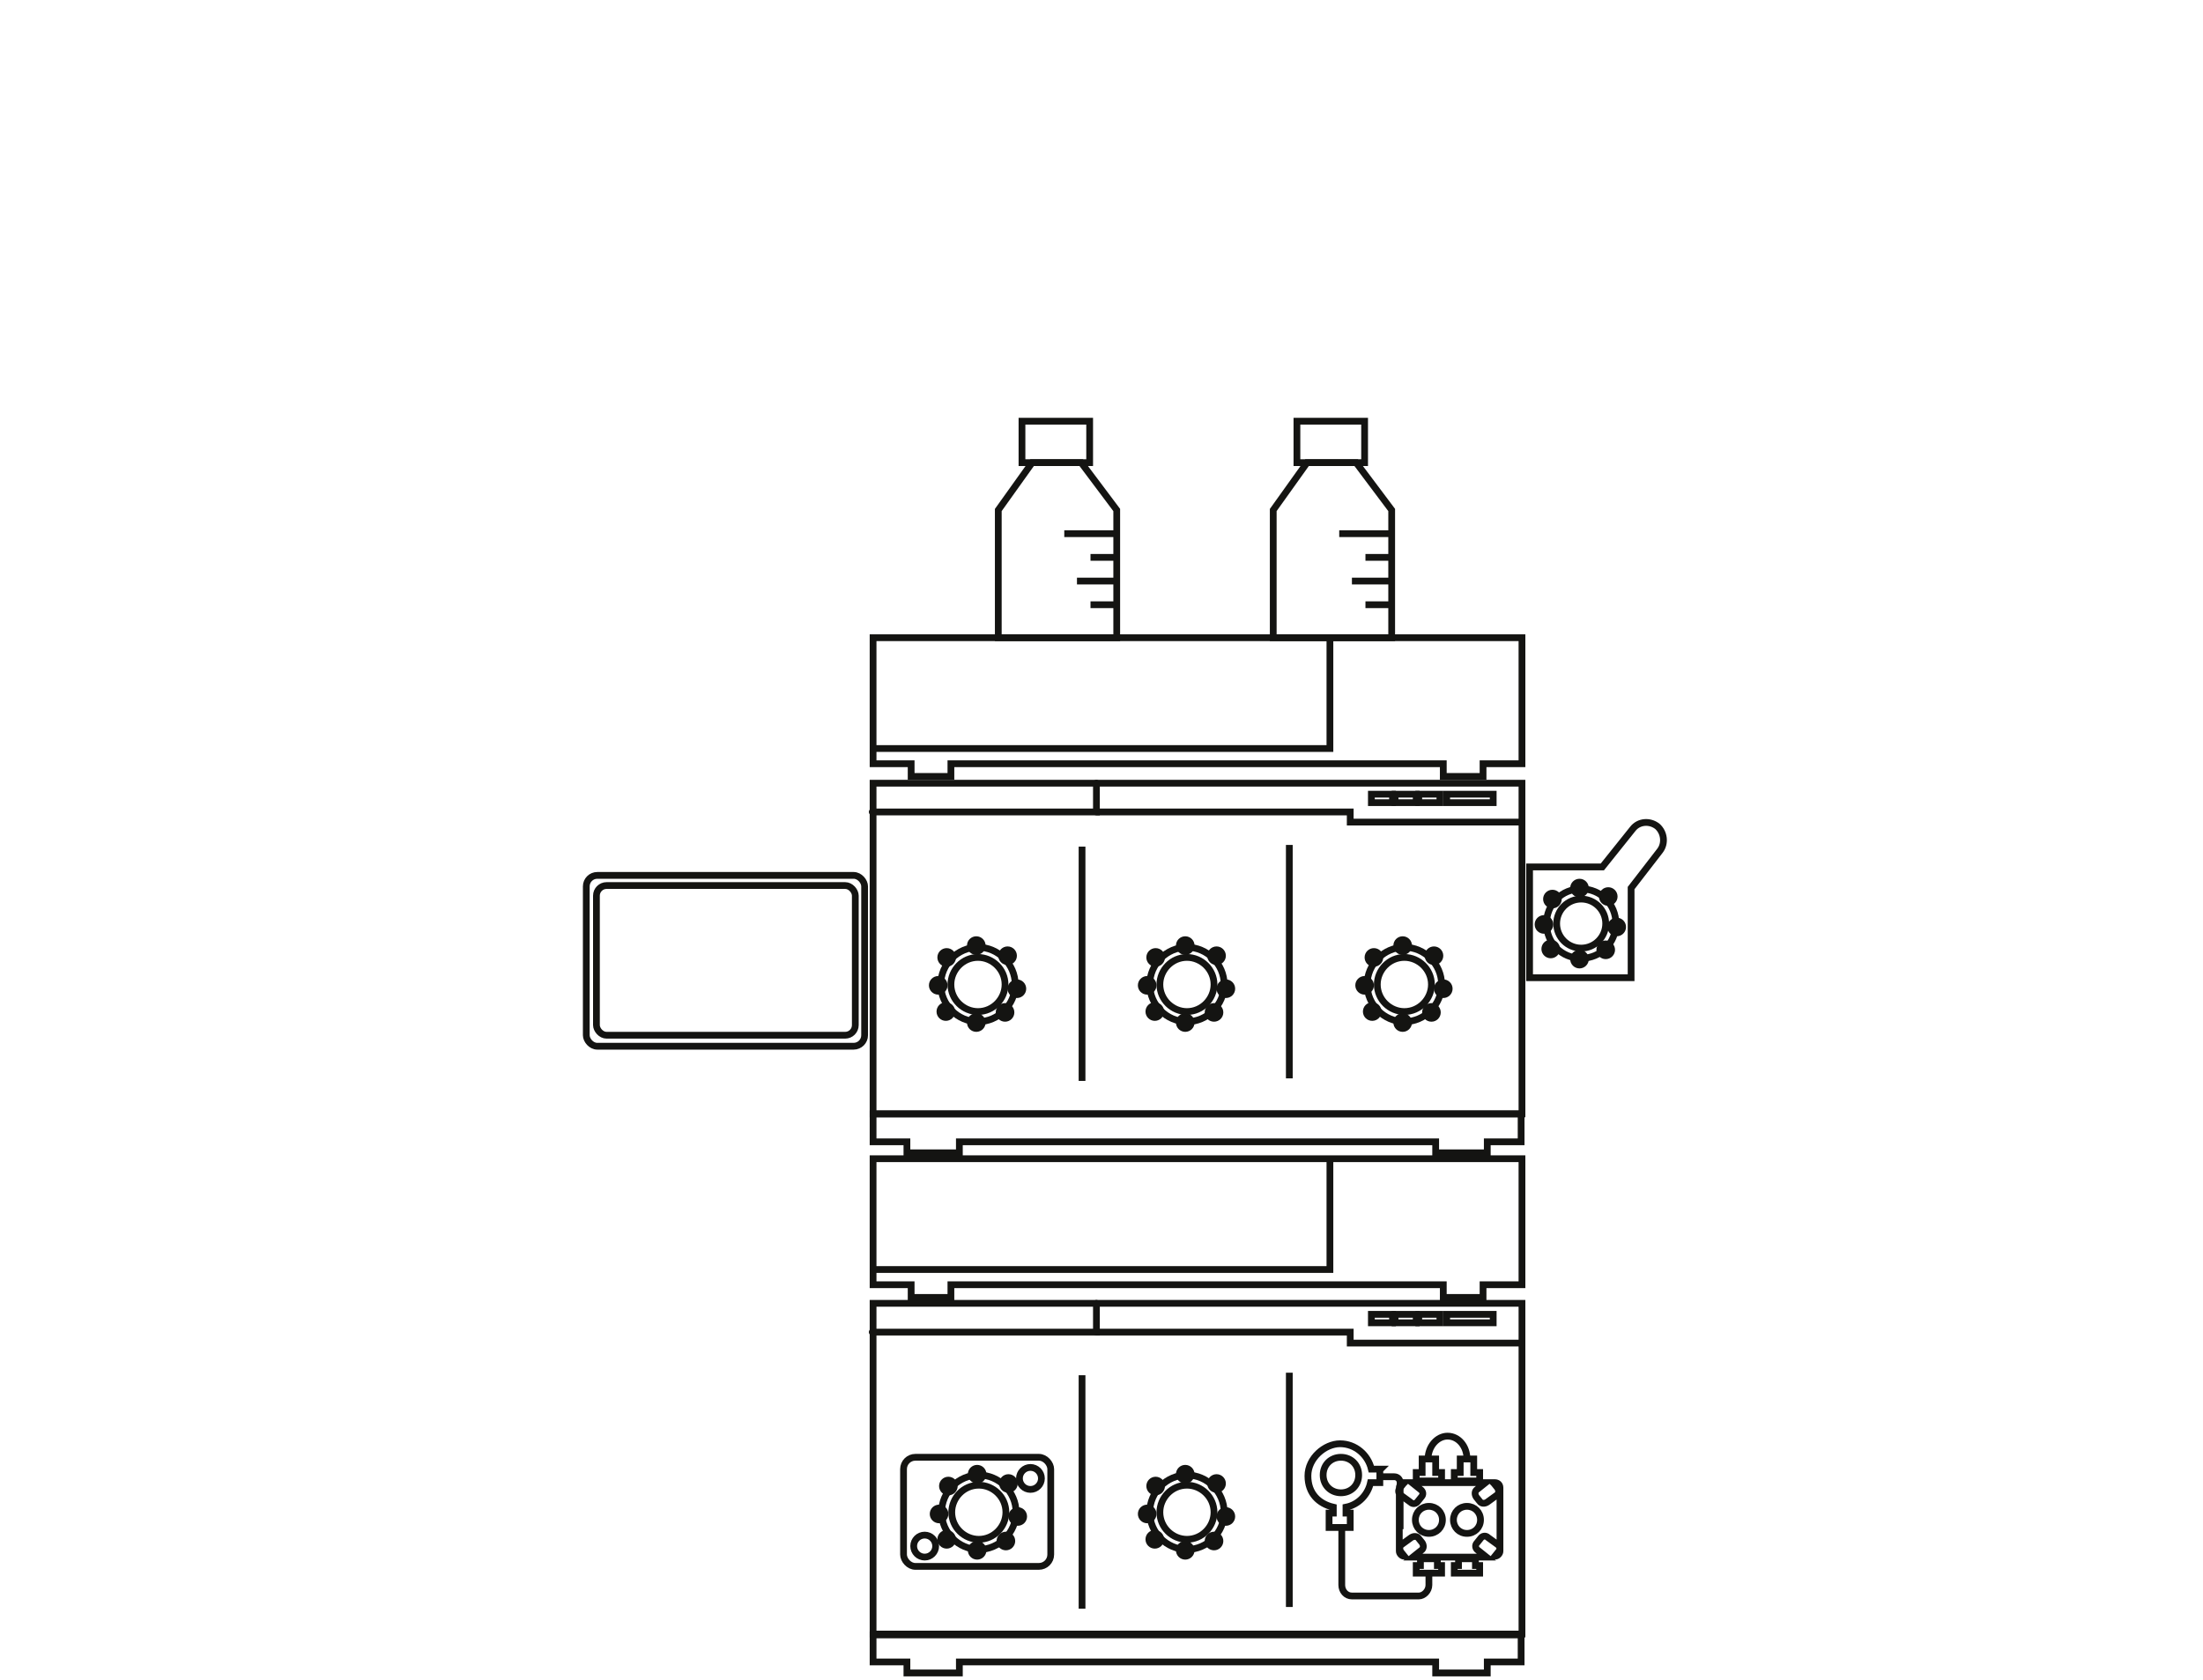 <?xml version="1.0" encoding="UTF-8"?>
<svg xmlns="http://www.w3.org/2000/svg" baseProfile="tiny" version="1.2" viewBox="0 0 260.4 198.6">
  <!-- Generator: Adobe Illustrator 29.3.1, SVG Export Plug-In . SVG Version: 2.1.0 Build 151)  -->
  <g id="AZURA_SEC_Compact" display="none">
    <g>
      <g>
        <g>
          <polygon points="86.4 154.6 86.4 158.4 90.1 158.4 90.1 160.5 96.9 160.5 96.9 158.4 160.9 158.4 160.9 160.5 167.6 160.5 167.6 158.4 171.3 158.4 171.3 154.6 86.4 154.6" fill="none" stroke="#141412" stroke-miterlimit="10" stroke-width=".8"/>
          <rect x="86.4" y="112.6" width="84.9" height="5.3" fill="none" stroke="#141412" stroke-miterlimit="10" stroke-width=".8"/>
          <rect x="87" y="118.5" width="83.6" height="35.5" fill="none" stroke="#141412" stroke-miterlimit="10" stroke-width=".8"/>
        </g>
        <rect x="86.4" y="161.2" width="84.9" height="5.3" fill="none" stroke="#141412" stroke-miterlimit="10" stroke-width=".8"/>
        <g>
          <polygon points="171.3 92.5 86.4 92.5 86.4 110.1 91.5 110.1 91.5 111.9 96.6 111.9 96.6 110.1 161.1 110.1 161.1 111.9 166.3 111.9 166.3 110.1 171.3 110.1 171.3 92.5" fill="none" stroke="#141412" stroke-miterlimit="10" stroke-width=".8"/>
          <polyline points="146.3 92.5 146.3 108 86.4 108" fill="none" stroke="#141412" stroke-miterlimit="10" stroke-width=".8"/>
        </g>
        <g>
          <g>
            <polygon points="113.1 68.4 106.4 68.4 101.9 74.8 101.9 92.1 117.8 92.1 117.8 74.8 113.1 68.4" fill="none" stroke="#141412" stroke-miterlimit="10" stroke-width=".8"/>
            <rect x="105.1" y="62.8" width="9.2" height="5.6" fill="none" stroke="#141412" stroke-miterlimit="10" stroke-width=".8"/>
          </g>
          <g>
            <line x1="110.8" y1="78" x2="117.8" y2="78" fill="none" stroke="#141412" stroke-miterlimit="10" stroke-width=".8"/>
            <line x1="114.3" y1="81.2" x2="117.8" y2="81.2" fill="none" stroke="#141412" stroke-miterlimit="10" stroke-width=".8"/>
            <line x1="112.5" y1="84.4" x2="117.8" y2="84.4" fill="none" stroke="#141412" stroke-miterlimit="10" stroke-width=".8"/>
            <line x1="114.3" y1="87.6" x2="117.8" y2="87.6" fill="none" stroke="#141412" stroke-miterlimit="10" stroke-width=".8"/>
          </g>
          <g>
            <polygon points="150.2 68.4 143.6 68.4 139 74.8 139 92.1 155 92.1 155 74.8 150.2 68.4" fill="none" stroke="#141412" stroke-miterlimit="10" stroke-width=".8"/>
            <rect x="142.3" y="62.8" width="9.2" height="5.6" fill="none" stroke="#141412" stroke-miterlimit="10" stroke-width=".8"/>
          </g>
          <g>
            <line x1="148" y1="78" x2="155" y2="78" fill="none" stroke="#141412" stroke-miterlimit="10" stroke-width=".8"/>
            <line x1="151.5" y1="81.2" x2="155" y2="81.2" fill="none" stroke="#141412" stroke-miterlimit="10" stroke-width=".8"/>
            <line x1="149.6" y1="84.4" x2="155" y2="84.4" fill="none" stroke="#141412" stroke-miterlimit="10" stroke-width=".8"/>
            <line x1="151.5" y1="87.6" x2="155" y2="87.6" fill="none" stroke="#141412" stroke-miterlimit="10" stroke-width=".8"/>
          </g>
        </g>
        <g>
          <polygon points="118.6 137.7 118.6 136.9 116.4 136.9 116.4 137.7 115.9 137.7 115.9 138.8 119.1 138.8 119.1 137.7 118.6 137.7" fill="none" stroke="#141412" stroke-miterlimit="10" stroke-width=".8"/>
          <polygon points="113.7 137.7 113.7 136.9 111.5 136.9 111.5 137.7 111 137.7 111 138.8 114.2 138.8 114.2 137.7 113.7 137.7" fill="none" stroke="#141412" stroke-miterlimit="10" stroke-width=".8"/>
          <polygon points="113.4 125.8 113.4 124.1 111.7 124.1 111.7 125.8 111 125.8 111 126.9 114.2 126.9 114.2 125.8 113.4 125.8" fill="none" stroke="#141412" stroke-miterlimit="10" stroke-width=".8"/>
          <polygon points="118.3 125.8 118.3 124.1 116.6 124.1 116.6 125.8 115.9 125.8 115.9 126.9 119.1 126.9 119.1 125.8 118.3 125.8" fill="none" stroke="#141412" stroke-miterlimit="10" stroke-width=".8"/>
          <path d="M120.9,127.1h0s0,0,.1.1l.4.5c.2.3.2.8-.1,1l-1.1.9c-.3.2-.8.2-1-.1l-.4-.5c-.2-.3-.2-.8.1-1l1.1-.8h-9.5l1.1.8c.3.2.4.7.1,1l-.4.5c-.2.3-.7.4-1,.1l-1.1-.9c-.3-.2-.4-.7-.1-1l.4-.5s0,0,.1-.1c-.4,0-.7.3-.7.7v8.1c0,.4.3.7.6.7,0,0,0,0,0,0l-.4-.5c-.2-.3-.2-.8.1-1l1.1-.9c.3-.2.8-.2,1,.1l.4.5c.2.3.2.8-.1,1l-1.1.8h9.4l-1.1-.8c-.3-.2-.4-.7-.1-1l.4-.5c.2-.3.7-.4,1-.1l1.1.9c.3.2.4.7.1,1l-.4.5s0,0,0,0c.4,0,.7-.3.7-.7v-8.1c0-.4-.3-.7-.7-.7ZM112.6,133.6c-1,0-1.8-.8-1.8-1.8s.8-1.8,1.8-1.8,1.8.8,1.8,1.8-.8,1.8-1.8,1.8ZM117.5,133.6c-1,0-1.8-.8-1.8-1.8s.8-1.8,1.8-1.8,1.8.8,1.8,1.8-.8,1.8-1.8,1.8Z" fill="none" stroke="#141412" stroke-miterlimit="10" stroke-width=".8"/>
          <path d="M117.5,124.1c0-1.6-1.1-2.9-2.4-2.9-1.4,0-2.4,1.3-2.4,2.9" fill="none" stroke="#141412" stroke-miterlimit="10" stroke-width=".8"/>
        </g>
        <g>
          <polygon points="140.1 137.7 140.1 136.9 137.9 136.9 137.9 137.7 137.4 137.7 137.4 138.8 140.6 138.8 140.6 137.7 140.1 137.7" fill="none" stroke="#141412" stroke-miterlimit="10" stroke-width=".8"/>
          <polygon points="135.2 137.7 135.2 136.9 133 136.9 133 137.7 132.5 137.7 132.5 138.8 135.7 138.8 135.7 137.7 135.2 137.7" fill="none" stroke="#141412" stroke-miterlimit="10" stroke-width=".8"/>
          <polygon points="135 125.8 135 124.1 133.3 124.1 133.3 125.8 132.5 125.8 132.5 126.9 135.7 126.9 135.7 125.8 135 125.8" fill="none" stroke="#141412" stroke-miterlimit="10" stroke-width=".8"/>
          <polygon points="139.9 125.8 139.9 124.1 138.2 124.1 138.2 125.8 137.4 125.8 137.4 126.9 140.6 126.9 140.6 125.8 139.9 125.8" fill="none" stroke="#141412" stroke-miterlimit="10" stroke-width=".8"/>
          <path d="M142.4,127.1h0s0,0,.1.1l.4.5c.2.3.2.8-.1,1l-1.1.9c-.3.2-.8.2-1-.1l-.4-.5c-.2-.3-.2-.8.1-1l1.1-.8h-9.5l1.1.8c.3.2.4.7.1,1l-.4.5c-.2.3-.7.4-1,.1l-1.1-.9c-.3-.2-.4-.7-.1-1l.4-.5s0,0,.1-.1c-.4,0-.7.3-.7.7v8.1c0,.4.3.7.6.7,0,0,0,0,0,0l-.4-.5c-.2-.3-.2-.8.1-1l1.1-.9c.3-.2.8-.2,1,.1l.4.5c.2.3.2.8-.1,1l-1.1.8h9.4l-1.1-.8c-.3-.2-.4-.7-.1-1l.4-.5c.2-.3.7-.4,1-.1l1.1.9c.3.2.4.7.1,1l-.4.5s0,0,0,0c.4,0,.7-.3.7-.7v-8.1c0-.4-.3-.7-.7-.7ZM134.1,133.6c-1,0-1.8-.8-1.8-1.8s.8-1.8,1.8-1.8,1.8.8,1.8,1.8-.8,1.8-1.8,1.8ZM139,133.6c-1,0-1.8-.8-1.8-1.8s.8-1.8,1.8-1.8,1.8.8,1.8,1.8-.8,1.8-1.8,1.8Z" fill="none" stroke="#141412" stroke-miterlimit="10" stroke-width=".8"/>
          <path d="M139,124.1c0-1.6-1.1-2.9-2.4-2.9-1.4,0-2.4,1.3-2.4,2.9" fill="none" stroke="#141412" stroke-miterlimit="10" stroke-width=".8"/>
        </g>
        <g>
          <g>
            <path d="M102.1,140.3v-6.1c0-1-.2-1.8-1.2-1.8" fill="none" stroke="#141412" stroke-miterlimit="10" stroke-width=".8"/>
            <rect x="100.9" y="140.4" width="6.9" height="7.9" fill="none" stroke="#141412" stroke-miterlimit="10" stroke-width=".8"/>
            <rect x="103.6" y="141.7" width="1.6" height="5.3" fill="none" stroke="#141412" stroke-miterlimit="10" stroke-width=".8"/>
            <path d="M102.1,140.3v-6.1c0-1-.2-1.6-1.2-1.6" fill="none" stroke="#141412" stroke-miterlimit="10" stroke-width=".8"/>
          </g>
          <path d="M101.5,131.9h-1.6c-.4-1.7-1.9-3-3.7-3s-3.8,1.7-3.8,3.8,1.3,3.3,3,3.7v.7h-.5v1.7h2.5v-1.7h-.5v-.7c1.5-.3,2.6-1.5,2.9-2.9h1.6v-1.5ZM96.2,134.7c-1.2,0-2.1-.9-2.1-2.1s.9-2.1,2.1-2.1,2.1.9,2.1,2.1-.9,2.1-2.1,2.1Z" fill="none" stroke="#141412" stroke-miterlimit="10" stroke-width=".8"/>
        </g>
        <path d="M152.3,119.8v7.9h13.5v-7.9h-13.5ZM155.5,126.4c-.5,0-.9-.4-.9-.9s.4-.9.9-.9.9.4.9.9-.4.9-.9.9ZM155.5,123.1c-.5,0-.9-.4-.9-.9s.4-.9.9-.9.9.4.9.9-.4.9-.9.9ZM159.1,126.4c-.5,0-.9-.4-.9-.9s.4-.9.9-.9.9.4.9.9-.4.9-.9.9ZM159.1,123.1c-.5,0-.9-.4-.9-.9s.4-.9.9-.9.9.4.9.9-.4.9-.9.9ZM162.6,126.4c-.5,0-.9-.4-.9-.9s.4-.9.9-.9.9.4.9.9-.4.9-.9.9ZM162.6,123.1c-.5,0-.9-.4-.9-.9s.4-.9.9-.9.9.4.9.9-.4.9-.9.9Z" fill="none" stroke="#141412" stroke-miterlimit="10" stroke-width=".8"/>
        <polygon points="171.3 195.4 171.3 167.2 86.4 167.2 86.4 195.4 89.5 195.4 89.5 197.5 96.4 197.5 96.4 195.4 161.4 195.4 161.4 197.5 168.3 197.5 168.3 195.4 171.3 195.4" fill="none" stroke="#141412" stroke-miterlimit="10" stroke-width=".8"/>
        <polygon points="138.3 180.3 138.3 177.1 119.1 177.1 119.1 180.3 116.9 180.3 116.9 181.8 119.1 181.8 119.1 185.7 138.3 185.7 138.3 181.8 140.7 181.8 140.7 180.3 138.3 180.3" fill="none" stroke="#141412" stroke-miterlimit="10" stroke-width=".8"/>
        <rect x="119.3" y="171.1" width="19.1" height="4.1" fill="none" stroke="#141412" stroke-miterlimit="10" stroke-width=".8"/>
        <rect x="126.1" y="180.3" width="5.4" height="1.9" rx=".9" ry=".9" fill="none" stroke="#141412" stroke-miterlimit="10" stroke-width=".8"/>
        <polygon points="117.5 175.8 109.6 187.7 93.4 187.7 93.4 167.2 117.5 167.2 117.5 175.8" fill="none" stroke="#141412" stroke-miterlimit="10" stroke-width=".8"/>
      </g>
      <g>
        <path d="M80.9,98.7v98.4h-27.5v-98.4h27.5M81.7,97.9h-29v99.9h29v-99.9h0Z" fill="#141412"/>
        <rect x="56.1" y="100.8" width="22" height="94.3" fill="none" stroke="#141412" stroke-miterlimit="10" stroke-width=".8"/>
        <path d="M70.8,146.2c0-1.6-1.1-3-2.6-3.5v-17.9h-2.3v17.9c-1.5.5-2.6,1.9-2.6,3.5s1.1,3,2.6,3.5v21.3h2.3v-21.3c1.5-.5,2.6-1.9,2.6-3.5Z" fill="none" stroke="#141412" stroke-miterlimit="10" stroke-width=".8"/>
      </g>
      <g>
        <rect x="171.9" y="119.6" width="35.8" height="22" rx="1.3" ry="1.3" fill="none" stroke="#141412" stroke-miterlimit="10" stroke-width=".8"/>
        <rect x="173.2" y="120.9" width="33.3" height="19.2" rx="1.2" ry="1.2" fill="none" stroke="#141412" stroke-miterlimit="10" stroke-width=".8"/>
      </g>
    </g>
  </g>
  <g id="AZURA_SEC_Lab" display="none">
    <g>
      <g>
        <g>
          <polygon points="77.8 82.6 77.8 86.1 81.1 86.1 81.1 87.9 87.1 87.9 87.1 86.1 144.2 86.1 144.2 87.9 150.2 87.9 150.2 86.1 153.5 86.1 153.5 82.6 77.8 82.6" fill="none" stroke="#141412" stroke-miterlimit="10" stroke-width=".8"/>
          <rect x="77.8" y="45.2" width="75.7" height="4.7" fill="none" stroke="#141412" stroke-miterlimit="10" stroke-width=".8"/>
          <rect x="78.4" y="50.5" width="74.5" height="31.6" fill="none" stroke="#141412" stroke-miterlimit="10" stroke-width=".8"/>
        </g>
        <rect x="77.8" y="128" width="75.7" height="54.1" fill="none" stroke="#141412" stroke-miterlimit="10" stroke-width=".8"/>
        <rect x="77.8" y="88.5" width="75.7" height="4.7" fill="none" stroke="#141412" stroke-miterlimit="10" stroke-width=".8"/>
        <rect x="77.8" y="121.5" width="75.7" height="5.9" fill="none" stroke="#141412" stroke-miterlimit="10" stroke-width=".8"/>
        <g>
          <polygon points="153.5 27.3 77.8 27.3 77.8 43 82.3 43 82.3 44.6 86.9 44.6 86.9 43 144.4 43 144.4 44.6 149 44.6 149 43 153.5 43 153.5 27.3" fill="none" stroke="#141412" stroke-miterlimit="10" stroke-width=".8"/>
          <polyline points="131.1 27.3 131.1 41.1 77.8 41.1" fill="none" stroke="#141412" stroke-miterlimit="10" stroke-width=".8"/>
        </g>
        <g>
          <g>
            <polygon points="101.6 5.8 95.6 5.8 91.6 11.5 91.6 26.9 105.8 26.9 105.8 11.5 101.6 5.8" fill="none" stroke="#141412" stroke-miterlimit="10" stroke-width=".8"/>
            <rect x="94.4" y=".8" width="8.2" height="5" fill="none" stroke="#141412" stroke-miterlimit="10" stroke-width=".8"/>
          </g>
          <g>
            <line x1="99.5" y1="14.4" x2="105.8" y2="14.4" fill="none" stroke="#141412" stroke-miterlimit="10" stroke-width=".8"/>
            <line x1="102.6" y1="17.2" x2="105.8" y2="17.2" fill="none" stroke="#141412" stroke-miterlimit="10" stroke-width=".8"/>
            <line x1="101" y1="20" x2="105.8" y2="20" fill="none" stroke="#141412" stroke-miterlimit="10" stroke-width=".8"/>
            <line x1="102.6" y1="22.9" x2="105.8" y2="22.9" fill="none" stroke="#141412" stroke-miterlimit="10" stroke-width=".8"/>
          </g>
          <g>
            <polygon points="134.7 5.8 128.8 5.8 124.7 11.5 124.7 26.9 138.9 26.9 138.9 11.5 134.7 5.8" fill="none" stroke="#141412" stroke-miterlimit="10" stroke-width=".8"/>
            <rect x="127.6" y=".8" width="8.2" height="5" fill="none" stroke="#141412" stroke-miterlimit="10" stroke-width=".8"/>
          </g>
          <g>
            <line x1="132.7" y1="14.4" x2="138.9" y2="14.4" fill="none" stroke="#141412" stroke-miterlimit="10" stroke-width=".8"/>
            <line x1="135.8" y1="17.2" x2="138.9" y2="17.2" fill="none" stroke="#141412" stroke-miterlimit="10" stroke-width=".8"/>
            <line x1="134.1" y1="20" x2="138.9" y2="20" fill="none" stroke="#141412" stroke-miterlimit="10" stroke-width=".8"/>
            <line x1="135.8" y1="22.9" x2="138.9" y2="22.9" fill="none" stroke="#141412" stroke-miterlimit="10" stroke-width=".8"/>
          </g>
        </g>
        <g>
          <polygon points="106.4 67.6 106.4 66.8 104.5 66.8 104.5 67.6 104 67.6 104 68.5 106.9 68.5 106.9 67.6 106.4 67.6" fill="none" stroke="#141412" stroke-miterlimit="10" stroke-width=".8"/>
          <polygon points="102.1 67.6 102.1 66.8 100.1 66.8 100.1 67.6 99.7 67.6 99.7 68.5 102.5 68.5 102.5 67.6 102.1 67.6" fill="none" stroke="#141412" stroke-miterlimit="10" stroke-width=".8"/>
          <polygon points="101.9 57 101.9 55.5 100.3 55.5 100.3 57 99.7 57 99.7 57.9 102.5 57.9 102.5 57 101.9 57" fill="none" stroke="#141412" stroke-miterlimit="10" stroke-width=".8"/>
          <polygon points="106.2 57 106.2 55.5 104.7 55.5 104.7 57 104 57 104 57.9 106.9 57.9 106.9 57 106.2 57" fill="none" stroke="#141412" stroke-miterlimit="10" stroke-width=".8"/>
          <path d="M108.5,58.1h0s0,0,.1.1l.4.5c.2.3.2.7-.1.9l-1,.8c-.3.2-.7.2-.9-.1l-.4-.5c-.2-.3-.2-.7.1-.9l1-.8h-8.5l1,.8c.3.2.3.6.1.9l-.4.5c-.2.3-.6.3-.9.1l-1-.8c-.3-.2-.3-.6-.1-.9l.4-.5s0,0,.1-.1c-.3,0-.6.3-.6.6v7.3c0,.3.2.6.6.6,0,0,0,0,0,0l-.4-.5c-.2-.3-.2-.7.1-.9l1-.8c.3-.2.7-.2.9.1l.4.5c.2.3.2.7-.1.9l-1,.7h8.4l-1-.7c-.3-.2-.3-.6-.1-.9l.4-.5c.2-.3.6-.3.9-.1l1,.8c.3.2.3.6.1.9l-.4.5s0,0,0,0c.3,0,.6-.3.6-.6v-7.3c0-.3-.3-.6-.6-.6ZM101.1,64c-.9,0-1.6-.7-1.6-1.6s.7-1.6,1.6-1.6,1.6.7,1.6,1.6-.7,1.6-1.6,1.6ZM105.5,64c-.9,0-1.6-.7-1.6-1.6s.7-1.6,1.6-1.6,1.6.7,1.6,1.6-.7,1.6-1.6,1.6Z" fill="none" stroke="#141412" stroke-miterlimit="10" stroke-width=".8"/>
          <path d="M105.5,55.5c0-1.4-1-2.6-2.2-2.6-1.2,0-2.2,1.2-2.2,2.6" fill="none" stroke="#141412" stroke-miterlimit="10" stroke-width=".8"/>
        </g>
        <g>
          <polygon points="125.7 67.6 125.7 66.8 123.7 66.8 123.7 67.6 123.3 67.6 123.3 68.5 126.1 68.5 126.1 67.6 125.7 67.6" fill="none" stroke="#141412" stroke-miterlimit="10" stroke-width=".8"/>
          <polygon points="121.3 67.6 121.3 66.8 119.4 66.8 119.4 67.6 118.9 67.6 118.9 68.5 121.8 68.5 121.8 67.6 121.3 67.6" fill="none" stroke="#141412" stroke-miterlimit="10" stroke-width=".8"/>
          <polygon points="121.1 57 121.1 55.5 119.6 55.5 119.6 57 118.9 57 118.9 57.9 121.8 57.9 121.8 57 121.1 57" fill="none" stroke="#141412" stroke-miterlimit="10" stroke-width=".8"/>
          <polygon points="125.5 57 125.5 55.5 123.9 55.5 123.9 57 123.3 57 123.3 57.9 126.1 57.9 126.1 57 125.5 57" fill="none" stroke="#141412" stroke-miterlimit="10" stroke-width=".8"/>
          <path d="M127.7,58.1h0s0,0,.1.1l.4.5c.2.3.2.7-.1.9l-1,.8c-.3.2-.7.2-.9-.1l-.4-.5c-.2-.3-.2-.7.1-.9l1-.8h-8.5l1,.8c.3.2.3.6.1.9l-.4.5c-.2.3-.6.3-.9.1l-1-.8c-.3-.2-.3-.6-.1-.9l.4-.5s0,0,.1-.1c-.3,0-.6.3-.6.6v7.3c0,.3.2.6.6.6,0,0,0,0,0,0l-.4-.5c-.2-.3-.2-.7.1-.9l1-.8c.3-.2.7-.2.9.1l.4.5c.2.3.2.7-.1.9l-1,.7h8.4l-1-.7c-.3-.2-.3-.6-.1-.9l.4-.5c.2-.3.6-.3.9-.1l1,.8c.3.2.3.6.1.9l-.4.5s0,0,0,0c.3,0,.6-.3.6-.6v-7.3c0-.3-.3-.6-.6-.6ZM120.3,64c-.9,0-1.6-.7-1.6-1.6s.7-1.6,1.6-1.6,1.6.7,1.6,1.6-.7,1.6-1.6,1.6ZM124.7,64c-.9,0-1.6-.7-1.6-1.6s.7-1.6,1.6-1.6,1.6.7,1.6,1.6-.7,1.6-1.6,1.6Z" fill="none" stroke="#141412" stroke-miterlimit="10" stroke-width=".8"/>
          <path d="M124.7,55.5c0-1.4-1-2.6-2.2-2.6-1.2,0-2.2,1.2-2.2,2.6" fill="none" stroke="#141412" stroke-miterlimit="10" stroke-width=".8"/>
        </g>
        <g>
          <g>
            <path d="M91.8,69.9v-5.5c0-.9-.2-1.6-1.1-1.6" fill="none" stroke="#141412" stroke-miterlimit="10" stroke-width=".8"/>
            <rect x="90.7" y="70" width="6.2" height="7" fill="none" stroke="#141412" stroke-miterlimit="10" stroke-width=".8"/>
            <rect x="93.1" y="71.1" width="1.4" height="4.8" fill="none" stroke="#141412" stroke-miterlimit="10" stroke-width=".8"/>
            <path d="M91.8,69.9v-5.5c0-.9-.2-1.4-1.1-1.4" fill="none" stroke="#141412" stroke-miterlimit="10" stroke-width=".8"/>
          </g>
          <path d="M91.3,62.4h-1.4c-.3-1.5-1.7-2.7-3.3-2.7s-3.4,1.5-3.4,3.4,1.1,3,2.7,3.3v.7h-.5v1.6h2.3v-1.6h-.5v-.7c1.3-.3,2.3-1.3,2.6-2.6h1.4v-1.4ZM86.5,64.9c-1,0-1.9-.8-1.9-1.9s.8-1.9,1.9-1.9,1.9.8,1.9,1.9-.8,1.9-1.9,1.9Z" fill="none" stroke="#141412" stroke-miterlimit="10" stroke-width=".8"/>
        </g>
        <path d="M136.5,51.6v7h12v-7h-12ZM139.4,57.5c-.5,0-.8-.4-.8-.8s.4-.8.8-.8.8.4.8.8-.4.8-.8.8ZM139.4,54.5c-.5,0-.8-.4-.8-.8s.4-.8.8-.8.8.4.8.8-.4.8-.8.8ZM142.5,57.5c-.5,0-.8-.4-.8-.8s.4-.8.8-.8.8.4.8.8-.4.8-.8.8ZM142.5,54.5c-.5,0-.8-.4-.8-.8s.4-.8.8-.8.8.4.8.8-.4.8-.8.8ZM145.7,57.5c-.5,0-.8-.4-.8-.8s.4-.8.8-.8.8.4.8.8-.4.8-.8.8ZM145.7,54.5c-.5,0-.8-.4-.8-.8s.4-.8.8-.8.8.4.8.8-.4.8-.8.8Z" fill="none" stroke="#141412" stroke-miterlimit="10" stroke-width=".8"/>
        <polygon points="153.5 119 153.5 93.8 77.8 93.8 77.8 119 80.6 119 80.6 120.9 86.7 120.9 86.7 119 144.6 119 144.6 120.9 150.8 120.9 150.8 119 153.5 119" fill="none" stroke="#141412" stroke-miterlimit="10" stroke-width=".8"/>
        <polygon points="153.5 195.7 153.5 182.7 77.8 182.7 77.8 195.7 80.6 195.7 80.6 197.5 86.7 197.5 86.7 195.7 144.6 195.7 144.6 197.5 150.8 197.5 150.8 195.7 153.5 195.7" fill="none" stroke="#141412" stroke-miterlimit="10" stroke-width=".8"/>
        <polygon points="124.1 105.6 124.1 102.7 106.9 102.7 106.9 105.6 104.9 105.6 104.9 106.9 106.9 106.9 106.9 110.4 124.1 110.4 124.1 106.9 126.2 106.9 126.2 105.6 124.1 105.6" fill="none" stroke="#141412" stroke-miterlimit="10" stroke-width=".8"/>
        <rect x="107.1" y="97.4" width="17" height="3.7" fill="none" stroke="#141412" stroke-miterlimit="10" stroke-width=".8"/>
        <rect x="113.1" y="105.6" width="4.8" height="1.7" rx=".8" ry=".8" fill="none" stroke="#141412" stroke-miterlimit="10" stroke-width=".8"/>
        <polygon points="105.5 101.5 98.4 112.2 84 112.2 84 93.8 105.5 93.8 105.5 101.5" fill="none" stroke="#141412" stroke-miterlimit="10" stroke-width=".8"/>
        <rect x="101.1" y="159.8" width="43.8" height="13.7" fill="none" stroke="#141412" stroke-miterlimit="10" stroke-width=".8"/>
        <rect x="82.3" y="173.8" width="67.5" height="8" fill="none" stroke="#141412" stroke-miterlimit="10" stroke-width=".8"/>
        <rect x="102.2" y="146.3" width="2.9" height="8.7" fill="none" stroke="#141412" stroke-miterlimit="10" stroke-width=".8"/>
        <path d="M102.2,156.6v2.9h41.5v-2.9h-41.5ZM133.1,159.2s-.8,0-1.7,0h-12.5c-.9,0-1.6,0-1.6,0h0c0-.9.7-1.6,1.6-1.6h12.5c.9,0,1.6.7,1.6,1.6h0Z" fill="none" stroke="#141412" stroke-miterlimit="10" stroke-width=".8"/>
        <g>
          <path d="M126,127.9c.4.6.6,1.3.6,2,0,1.9-1.6,3.5-3.5,3.5s-3.5-1.6-3.5-3.5.2-1.4.6-2h-4.8v8.6h15.1v-8.6h-4.6Z" fill="none" stroke="#141412" stroke-miterlimit="10" stroke-width=".8"/>
          <circle cx="123.2" cy="129.9" r="2.2" fill="none" stroke="#141412" stroke-miterlimit="10" stroke-width=".8"/>
        </g>
        <g>
          <rect x="87" y="167.9" width="12.1" height="5.9" fill="none" stroke="#141412" stroke-miterlimit="10" stroke-width=".8"/>
          <rect x="87" y="128" width="12.6" height="6" fill="none" stroke="#141412" stroke-miterlimit="10" stroke-width=".8"/>
          <polyline points="95.9 134.1 95.9 144.5 95.5 144.5 95.5 167.9" fill="none" stroke="#141412" stroke-miterlimit="10" stroke-width=".8"/>
          <polyline points="90.9 134.1 90.9 144.5 91.3 144.5 91.3 167.9" fill="none" stroke="#141412" stroke-miterlimit="10" stroke-width=".8"/>
        </g>
        <g>
          <path d="M181.8,109.5v87.6h-24.4v-87.6h24.4M182.6,108.8h-25.9v89.1h25.9v-89.1h0Z" fill="#141412"/>
          <rect x="159.9" y="111.3" width="19.6" height="84" fill="none" stroke="#141412" stroke-miterlimit="10" stroke-width=".8"/>
          <path d="M172.9,151.8c0-1.5-1-2.7-2.3-3.1v-15.9h-2v15.9c-1.3.4-2.3,1.7-2.3,3.1s1,2.7,2.3,3.1v19h2v-19c1.3-.4,2.3-1.7,2.3-3.1Z" fill="none" stroke="#141412" stroke-miterlimit="10" stroke-width=".8"/>
        </g>
      </g>
      <g>
        <rect x="161.9" y="83.6" width="16" height="24.8" fill="none" stroke="#141412" stroke-miterlimit="10" stroke-width=".8"/>
        <rect x="166.3" y="91.8" width="7.2" height="14.4" fill="none" stroke="#141412" stroke-miterlimit="10" stroke-width=".8"/>
        <circle cx="165.1" cy="88.2" r="1.4" fill="none" stroke="#141412" stroke-miterlimit="10" stroke-width=".8"/>
        <circle cx="170" cy="88.2" r="1.4" fill="none" stroke="#141412" stroke-miterlimit="10" stroke-width=".8"/>
        <circle cx="174.8" cy="88.2" r="1.4" fill="none" stroke="#141412" stroke-miterlimit="10" stroke-width=".8"/>
      </g>
    </g>
  </g>
  <g id="AZURA_SEC_Semi-Prep" display="none">
    <g>
      <g>
        <g>
          <polygon points="112.6 82.6 112.6 86.1 115.9 86.1 115.9 87.9 122 87.9 122 86.1 179 86.1 179 87.9 185 87.9 185 86.1 188.4 86.1 188.4 82.6 112.6 82.6" fill="none" stroke="#141412" stroke-miterlimit="10" stroke-width=".8"/>
          <rect x="112.6" y="45.2" width="75.7" height="4.7" fill="none" stroke="#141412" stroke-miterlimit="10" stroke-width=".8"/>
          <rect x="113.2" y="50.5" width="74.5" height="31.6" fill="none" stroke="#141412" stroke-miterlimit="10" stroke-width=".8"/>
        </g>
        <rect x="112.6" y="128" width="75.7" height="54.1" fill="none" stroke="#141412" stroke-miterlimit="10" stroke-width=".8"/>
        <rect x="112.6" y="88.5" width="75.7" height="4.7" fill="none" stroke="#141412" stroke-miterlimit="10" stroke-width=".8"/>
        <rect x="112.6" y="121.5" width="75.7" height="5.9" fill="none" stroke="#141412" stroke-miterlimit="10" stroke-width=".8"/>
        <g>
          <polygon points="188.4 27.3 112.6 27.3 112.6 43 117.1 43 117.1 44.6 121.7 44.6 121.7 43 179.2 43 179.2 44.6 183.8 44.6 183.8 43 188.4 43 188.4 27.3" fill="none" stroke="#141412" stroke-miterlimit="10" stroke-width=".8"/>
          <polyline points="166 27.3 166 41.1 112.6 41.1" fill="none" stroke="#141412" stroke-miterlimit="10" stroke-width=".8"/>
        </g>
        <g>
          <g>
            <polygon points="136.4 5.8 130.5 5.8 126.4 11.5 126.4 26.9 140.6 26.9 140.6 11.5 136.4 5.8" fill="none" stroke="#141412" stroke-miterlimit="10" stroke-width=".8"/>
            <rect x="129.3" y=".8" width="8.2" height="5" fill="none" stroke="#141412" stroke-miterlimit="10" stroke-width=".8"/>
          </g>
          <g>
            <line x1="134.4" y1="14.4" x2="140.6" y2="14.4" fill="none" stroke="#141412" stroke-miterlimit="10" stroke-width=".8"/>
            <line x1="137.5" y1="17.2" x2="140.6" y2="17.2" fill="none" stroke="#141412" stroke-miterlimit="10" stroke-width=".8"/>
            <line x1="135.9" y1="20" x2="140.6" y2="20" fill="none" stroke="#141412" stroke-miterlimit="10" stroke-width=".8"/>
            <line x1="137.5" y1="22.9" x2="140.6" y2="22.9" fill="none" stroke="#141412" stroke-miterlimit="10" stroke-width=".8"/>
          </g>
          <g>
            <polygon points="169.5 5.8 163.6 5.8 159.6 11.5 159.6 26.9 173.7 26.9 173.7 11.5 169.5 5.8" fill="none" stroke="#141412" stroke-miterlimit="10" stroke-width=".8"/>
            <rect x="162.4" y=".8" width="8.2" height="5" fill="none" stroke="#141412" stroke-miterlimit="10" stroke-width=".8"/>
          </g>
          <g>
            <line x1="167.5" y1="14.4" x2="173.7" y2="14.4" fill="none" stroke="#141412" stroke-miterlimit="10" stroke-width=".8"/>
            <line x1="170.6" y1="17.2" x2="173.7" y2="17.2" fill="none" stroke="#141412" stroke-miterlimit="10" stroke-width=".8"/>
            <line x1="169" y1="20" x2="173.7" y2="20" fill="none" stroke="#141412" stroke-miterlimit="10" stroke-width=".8"/>
            <line x1="170.6" y1="22.9" x2="173.7" y2="22.9" fill="none" stroke="#141412" stroke-miterlimit="10" stroke-width=".8"/>
          </g>
        </g>
        <g>
          <polygon points="141.3 67.6 141.3 66.8 139.3 66.8 139.3 67.6 138.9 67.6 138.9 68.5 141.8 68.5 141.8 67.6 141.3 67.6" fill="none" stroke="#141412" stroke-miterlimit="10" stroke-width=".8"/>
          <polygon points="136.9 67.6 136.9 66.8 135 66.8 135 67.6 134.5 67.6 134.5 68.5 137.4 68.5 137.4 67.6 136.9 67.6" fill="none" stroke="#141412" stroke-miterlimit="10" stroke-width=".8"/>
          <polygon points="136.7 57 136.7 55.5 135.2 55.5 135.2 57 134.5 57 134.5 57.9 137.4 57.9 137.4 57 136.7 57" fill="none" stroke="#141412" stroke-miterlimit="10" stroke-width=".8"/>
          <polygon points="141.1 57 141.1 55.5 139.6 55.5 139.6 57 138.9 57 138.9 57.9 141.8 57.9 141.8 57 141.1 57" fill="none" stroke="#141412" stroke-miterlimit="10" stroke-width=".8"/>
          <path d="M143.3,58.1h0s0,0,.1.1l.4.5c.2.3.2.7-.1.9l-1,.8c-.3.2-.7.2-.9-.1l-.4-.5c-.2-.3-.2-.7.1-.9l1-.8h-8.5l1,.8c.3.2.3.6.1.9l-.4.5c-.2.3-.6.3-.9.1l-1-.8c-.3-.2-.3-.6-.1-.9l.4-.5s0,0,.1-.1c-.3,0-.6.3-.6.6v7.3c0,.3.2.6.6.6,0,0,0,0,0,0l-.4-.5c-.2-.3-.2-.7.1-.9l1-.8c.3-.2.7-.2.9.1l.4.5c.2.3.2.7-.1.9l-1,.7h8.4l-1-.7c-.3-.2-.3-.6-.1-.9l.4-.5c.2-.3.6-.3.9-.1l1,.8c.3.2.3.6.1.9l-.4.5s0,0,0,0c.3,0,.6-.3.6-.6v-7.3c0-.3-.3-.6-.6-.6ZM136,64c-.9,0-1.6-.7-1.6-1.6s.7-1.6,1.6-1.6,1.6.7,1.6,1.6-.7,1.6-1.6,1.6ZM140.3,64c-.9,0-1.6-.7-1.6-1.6s.7-1.6,1.6-1.6,1.6.7,1.6,1.6-.7,1.6-1.6,1.6Z" fill="none" stroke="#141412" stroke-miterlimit="10" stroke-width=".8"/>
          <path d="M140.3,55.5c0-1.4-1-2.6-2.2-2.6s-2.2,1.2-2.2,2.6" fill="none" stroke="#141412" stroke-miterlimit="10" stroke-width=".8"/>
        </g>
        <g>
          <polygon points="160.5 67.6 160.5 66.8 158.6 66.8 158.6 67.6 158.1 67.6 158.1 68.5 161 68.5 161 67.6 160.5 67.6" fill="none" stroke="#141412" stroke-miterlimit="10" stroke-width=".8"/>
          <polygon points="156.2 67.6 156.2 66.8 154.2 66.8 154.2 67.6 153.7 67.6 153.7 68.5 156.6 68.5 156.6 67.6 156.2 67.6" fill="none" stroke="#141412" stroke-miterlimit="10" stroke-width=".8"/>
          <polygon points="156 57 156 55.5 154.4 55.5 154.4 57 153.7 57 153.7 57.9 156.6 57.9 156.6 57 156 57" fill="none" stroke="#141412" stroke-miterlimit="10" stroke-width=".8"/>
          <polygon points="160.3 57 160.3 55.5 158.8 55.5 158.8 57 158.1 57 158.1 57.9 161 57.9 161 57 160.3 57" fill="none" stroke="#141412" stroke-miterlimit="10" stroke-width=".8"/>
          <path d="M162.6,58.1h0s0,0,.1.1l.4.5c.2.3.2.7-.1.9l-1,.8c-.3.2-.7.2-.9-.1l-.4-.5c-.2-.3-.2-.7.1-.9l1-.8h-8.5l1,.8c.3.2.3.6.1.9l-.4.5c-.2.3-.6.3-.9.1l-1-.8c-.3-.2-.3-.6-.1-.9l.4-.5s0,0,.1-.1c-.3,0-.6.3-.6.6v7.3c0,.3.2.6.6.6,0,0,0,0,0,0l-.4-.5c-.2-.3-.2-.7.1-.9l1-.8c.3-.2.7-.2.9.1l.4.5c.2.3.2.7-.1.9l-1,.7h8.4l-1-.7c-.3-.2-.3-.6-.1-.9l.4-.5c.2-.3.6-.3.9-.1l1,.8c.3.2.3.6.1.9l-.4.5s0,0,0,0c.3,0,.6-.3.6-.6v-7.3c0-.3-.3-.6-.6-.6ZM155.2,64c-.9,0-1.6-.7-1.6-1.6s.7-1.6,1.6-1.6,1.6.7,1.6,1.6-.7,1.6-1.6,1.6ZM159.5,64c-.9,0-1.6-.7-1.6-1.6s.7-1.6,1.6-1.6,1.6.7,1.6,1.6-.7,1.6-1.6,1.6Z" fill="none" stroke="#141412" stroke-miterlimit="10" stroke-width=".8"/>
          <path d="M159.5,55.5c0-1.4-1-2.6-2.2-2.6s-2.2,1.2-2.2,2.6" fill="none" stroke="#141412" stroke-miterlimit="10" stroke-width=".8"/>
        </g>
        <g>
          <g>
            <path d="M126.7,69.9v-5.5c0-.9-.2-1.6-1.1-1.6" fill="none" stroke="#141412" stroke-miterlimit="10" stroke-width=".8"/>
            <rect x="125.6" y="70" width="6.2" height="7" fill="none" stroke="#141412" stroke-miterlimit="10" stroke-width=".8"/>
            <rect x="128" y="71.1" width="1.4" height="4.8" fill="none" stroke="#141412" stroke-miterlimit="10" stroke-width=".8"/>
            <path d="M126.7,69.9v-5.5c0-.9-.2-1.4-1.1-1.4" fill="none" stroke="#141412" stroke-miterlimit="10" stroke-width=".8"/>
          </g>
          <path d="M126.1,62.4h-1.4c-.3-1.5-1.7-2.7-3.3-2.7s-3.4,1.5-3.4,3.4,1.1,3,2.7,3.3v.7h-.5v1.6h2.3v-1.6h-.5v-.7c1.3-.3,2.3-1.3,2.6-2.6h1.4v-1.4ZM121.4,64.9c-1,0-1.9-.8-1.9-1.9s.8-1.9,1.9-1.9,1.9.8,1.9,1.9-.8,1.9-1.9,1.9Z" fill="none" stroke="#141412" stroke-miterlimit="10" stroke-width=".8"/>
        </g>
        <path d="M171.4,51.6v7h12v-7h-12ZM174.2,57.5c-.5,0-.8-.4-.8-.8s.4-.8.8-.8.8.4.8.8-.4.8-.8.8ZM174.2,54.5c-.5,0-.8-.4-.8-.8s.4-.8.8-.8.8.4.8.8-.4.8-.8.8ZM177.4,57.5c-.5,0-.8-.4-.8-.8s.4-.8.8-.8.8.4.8.8-.4.8-.8.8ZM177.4,54.5c-.5,0-.8-.4-.8-.8s.4-.8.8-.8.8.4.8.8-.4.8-.8.8ZM180.6,57.5c-.5,0-.8-.4-.8-.8s.4-.8.8-.8.8.4.8.8-.4.8-.8.8ZM180.6,54.5c-.5,0-.8-.4-.8-.8s.4-.8.8-.8.8.4.8.8-.4.8-.8.8Z" fill="none" stroke="#141412" stroke-miterlimit="10" stroke-width=".8"/>
        <polygon points="188.4 119 188.4 93.8 112.6 93.8 112.6 119 115.4 119 115.4 120.9 121.6 120.9 121.6 119 179.5 119 179.5 120.9 185.6 120.9 185.6 119 188.4 119" fill="none" stroke="#141412" stroke-miterlimit="10" stroke-width=".8"/>
        <polygon points="188.4 195.7 188.4 182.7 112.6 182.7 112.6 195.7 115.4 195.7 115.4 197.5 121.6 197.5 121.6 195.7 179.5 195.7 179.5 197.5 185.6 197.5 185.6 195.7 188.4 195.7" fill="none" stroke="#141412" stroke-miterlimit="10" stroke-width=".8"/>
        <polygon points="158.9 105.6 158.9 102.7 141.8 102.7 141.8 105.6 139.8 105.6 139.8 106.9 141.8 106.9 141.8 110.4 158.9 110.4 158.9 106.9 161 106.9 161 105.6 158.9 105.6" fill="none" stroke="#141412" stroke-miterlimit="10" stroke-width=".8"/>
        <rect x="141.9" y="97.4" width="17" height="3.7" fill="none" stroke="#141412" stroke-miterlimit="10" stroke-width=".8"/>
        <rect x="148" y="105.6" width="4.8" height="1.7" rx=".8" ry=".8" fill="none" stroke="#141412" stroke-miterlimit="10" stroke-width=".8"/>
        <polygon points="140.3 101.5 133.3 112.2 118.9 112.2 118.9 93.8 140.3 93.8 140.3 101.5" fill="none" stroke="#141412" stroke-miterlimit="10" stroke-width=".8"/>
        <rect x="136" y="159.8" width="43.8" height="13.7" fill="none" stroke="#141412" stroke-miterlimit="10" stroke-width=".8"/>
        <rect x="117.1" y="173.8" width="67.5" height="8" fill="none" stroke="#141412" stroke-miterlimit="10" stroke-width=".8"/>
        <rect x="137" y="146.3" width="2.9" height="8.7" fill="none" stroke="#141412" stroke-miterlimit="10" stroke-width=".8"/>
        <path d="M137,156.6v2.9h41.5v-2.9h-41.5ZM167.9,159.2s-.8,0-1.7,0h-12.5c-.9,0-1.6,0-1.6,0h0c0-.9.7-1.6,1.6-1.6h12.5c.9,0,1.6.7,1.6,1.6h0Z" fill="none" stroke="#141412" stroke-miterlimit="10" stroke-width=".8"/>
        <g>
          <path d="M160.9,127.9c.4.6.6,1.3.6,2,0,1.9-1.6,3.5-3.5,3.5s-3.5-1.6-3.5-3.5.2-1.4.6-2h-4.8v8.6h15.1v-8.6h-4.6Z" fill="none" stroke="#141412" stroke-miterlimit="10" stroke-width=".8"/>
          <circle cx="158" cy="129.9" r="2.2" fill="none" stroke="#141412" stroke-miterlimit="10" stroke-width=".8"/>
        </g>
        <g>
          <rect x="121.9" y="167.9" width="12.1" height="5.9" fill="none" stroke="#141412" stroke-miterlimit="10" stroke-width=".8"/>
          <rect x="121.9" y="128" width="12.6" height="6" fill="none" stroke="#141412" stroke-miterlimit="10" stroke-width=".8"/>
          <polyline points="130.7 134.1 130.7 144.5 130.3 144.5 130.3 167.9" fill="none" stroke="#141412" stroke-miterlimit="10" stroke-width=".8"/>
          <polyline points="125.8 134.1 125.8 144.5 126.2 144.5 126.2 167.9" fill="none" stroke="#141412" stroke-miterlimit="10" stroke-width=".8"/>
        </g>
        <g>
          <path d="M216.7,109.5v87.6h-24.4v-87.6h24.4M217.4,108.8h-25.9v89.1h25.9v-89.1h0Z" fill="#141412"/>
          <rect x="194.7" y="111.3" width="19.6" height="84" fill="none" stroke="#141412" stroke-miterlimit="10" stroke-width=".8"/>
          <path d="M207.8,151.8c0-1.5-1-2.7-2.3-3.1v-15.9h-2v15.9c-1.3.4-2.3,1.7-2.3,3.1s1,2.7,2.3,3.1v19h2v-19c1.3-.4,2.3-1.7,2.3-3.1Z" fill="none" stroke="#141412" stroke-miterlimit="10" stroke-width=".8"/>
        </g>
      </g>
      <g>
        <rect x="43.4" y="188.2" width="67.7" height="3.9" fill="none" stroke="#141412" stroke-width=".8"/>
        <path d="M48,183.9v-15.4h-.6v-1.7h3.7v1.7h-.5v15.4s0,1.2-1.3,1.2-1.3-1.2-1.3-1.2" fill="none" stroke="#141412" stroke-width=".8"/>
        <path d="M75.5,183.9v-15.4h-.6v-1.7h3.7v1.7h-.5v15.4s0,1.2-1.3,1.2-1.3-1.2-1.3-1.2" fill="none" stroke="#141412" stroke-width=".8"/>
        <path d="M52.6,183.9v-15.4h-.6v-1.7h3.7v1.7h-.5v15.4s0,1.2-1.3,1.2-1.3-1.2-1.3-1.2" fill="none" stroke="#141412" stroke-width=".8"/>
        <path d="M80.1,183.9v-15.4h-.6v-1.7h3.7v1.7h-.5v15.4s0,1.2-1.3,1.2-1.3-1.2-1.3-1.2" fill="none" stroke="#141412" stroke-width=".8"/>
        <path d="M57.2,183.9v-15.4h-.6v-1.7h3.7v1.7h-.5v15.4s0,1.2-1.3,1.2-1.3-1.2-1.3-1.2" fill="none" stroke="#141412" stroke-width=".8"/>
        <path d="M84.7,183.9v-15.4h-.6v-1.7h3.7v1.7h-.5v15.4s0,1.2-1.3,1.2-1.3-1.2-1.3-1.2" fill="none" stroke="#141412" stroke-width=".8"/>
        <path d="M61.8,183.9v-15.4h-.6v-1.7h3.7v1.7h-.5v15.4s0,1.2-1.3,1.2-1.3-1.2-1.3-1.2" fill="none" stroke="#141412" stroke-width=".8"/>
        <path d="M89.3,183.9v-15.4h-.6v-1.7h3.7v1.7h-.5v15.4s0,1.2-1.3,1.2-1.3-1.2-1.3-1.2" fill="none" stroke="#141412" stroke-width=".8"/>
        <path d="M98.5,184.5v-8.5h-1.7v-3.9h11.8v3.9h-1.7v8.5c0,.6-.6,1.1-1.2,1.1h-6c-.6,0-1.1-.5-1.1-1.1Z" fill="none" stroke="#141412" stroke-miterlimit="10" stroke-width=".8"/>
        <path d="M66.3,183.9v-15.4h-.6v-1.7h3.7v1.7h-.5v15.4s0,1.2-1.3,1.2-1.3-1.2-1.3-1.2" fill="none" stroke="#141412" stroke-width=".8"/>
        <path d="M70.9,183.9v-15.4h-.6v-1.7h3.7v1.7h-.5v15.4s0,1.2-1.3,1.2-1.3-1.2-1.3-1.2" fill="none" stroke="#141412" stroke-width=".8"/>
        <path d="M95.2,187.4v-18.3h-1.3v16.1c0,.6-.5,1.1-1.1,1.1h-46.1c-.6,0-1.1-.5-1.1-1.1v-16.1h-1.3v18.3h50.8Z" fill="none" stroke="#141412" stroke-width=".8"/>
        <rect x="96.8" y="186.3" width="11.8" height="1.1" fill="#141412"/>
        <rect x="53.6" y="164.8" width="25.3" height="1.1" fill="#141412"/>
        <path d="M111.1,196.2v-3.4H43.4v3.1h2v1.6h6.2v-1.4h21.7c.2.6.7,1,1.4,1s1.2-.4,1.4-1h26.6v1.4h6.2v-1.4h2.3Z" fill="none" stroke="#141412" stroke-width=".8"/>
        <path d="M72.8,159.2s-3.4-.7-7.1-.4v1h-3.1v-1.3s0-1.3,0-1.3h-1.5v-2.6h11.7v4.7ZM77.7,161c-1-1.1-3.2-1.5-3.2-1.5v-5.1l.3-.3c.2-.2.3-.5.3-.8v-2.3c0-.4-.2-.7-.5-1s-.2-.2-.4-.2c-.2,0-.4-.1-.6-.1h-13.4c-.2,0-.5,0-.6,0s-.2,0-.4.2c-.4.3-.6.6-.6,1.1,0,0,0,2.1,0,2.5s.8.8.8.8v2.7l-10.8-9.7h-4.6c-.6,0-1.1.5-1.1,1.1v5.3l11,8.3v2.1h24.6s.2-2.1-.8-3.2" fill="none" stroke="#141412" stroke-miterlimit="10" stroke-width=".8"/>
        <line x1="48.6" y1="147.3" x2="48.6" y2="153.8" fill="none" stroke="#141412" stroke-width=".8"/>
        <line x1="42.9" y1="153.8" x2="48.8" y2="153.8" fill="none" stroke="#141412" stroke-width=".8"/>
        <polyline points="48.6 153.8 59.4 162.2 59.4 162.2 59.5 156.5" fill="none" stroke="#141412" stroke-width=".8"/>
      </g>
    </g>
  </g>
  <g id="AZURA_GPC_Cleanup">
    <g>
      <g>
        <polygon points="179.9 137 103.2 137 103.2 151.9 107.7 151.9 107.7 153.4 112.4 153.4 112.4 151.9 170.6 151.9 170.6 153.4 175.3 153.4 175.3 151.9 179.9 151.9 179.9 137" fill="none" stroke="#141412" stroke-miterlimit="10" stroke-width=".8"/>
        <polyline points="157.2 137 157.2 150.1 103.2 150.1" fill="none" stroke="#141412" stroke-miterlimit="10" stroke-width=".8"/>
      </g>
      <line x1="127.9" y1="162.6" x2="127.9" y2="190.2" fill="none" stroke="#141412" stroke-miterlimit="10" stroke-width=".8"/>
      <line x1="152.4" y1="162.3" x2="152.4" y2="190" fill="none" stroke="#141412" stroke-miterlimit="10" stroke-width=".8"/>
      <g>
        <g>
          <polygon points="174.4 185.1 174.4 184.3 172.4 184.3 172.4 185.1 171.9 185.1 171.9 186 174.9 186 174.9 185.1 174.4 185.1" fill="none" stroke="#141412" stroke-miterlimit="10" stroke-width=".8"/>
          <polygon points="169.9 185.1 169.9 184.3 167.9 184.3 167.9 185.1 167.4 185.1 167.4 186 170.4 186 170.4 185.1 169.9 185.1" fill="none" stroke="#141412" stroke-miterlimit="10" stroke-width=".8"/>
          <polygon points="169.7 174.1 169.7 172.5 168.1 172.5 168.1 174.1 167.4 174.1 167.4 175.1 170.4 175.1 170.4 174.1 169.7 174.1" fill="none" stroke="#141412" stroke-miterlimit="10" stroke-width=".8"/>
          <polygon points="174.2 174.1 174.2 172.5 172.6 172.5 172.6 174.1 171.9 174.1 171.9 175.1 174.9 175.1 174.9 174.1 174.2 174.1" fill="none" stroke="#141412" stroke-miterlimit="10" stroke-width=".8"/>
          <path d="M176.5,175.3h0s0,0,.1.1l.4.5c.2.3.2.7-.1.9l-1.1.8c-.3.2-.7.2-.9-.1l-.4-.5c-.2-.3-.2-.7.1-.9l1-.8h-8.7l1,.8c.3.2.4.6.1.9l-.4.5c-.2.3-.6.4-.9.1l-1.1-.8c-.3-.2-.4-.6-.1-.9l.4-.5s0,0,.1-.1c-.3,0-.6.3-.6.6v7.5c0,.3.3.6.6.6,0,0,0,0,0,0l-.4-.5c-.2-.3-.2-.7.1-.9l1.1-.8c.3-.2.7-.2.9.1l.4.5c.2.3.2.7-.1.9l-1,.8h8.7l-1-.8c-.3-.2-.4-.6-.1-.9l.4-.5c.2-.3.6-.4.9-.1l1.1.8c.3.2.4.6.1.9l-.4.5s0,0,0,0c.3,0,.6-.3.6-.6v-7.5c0-.4-.3-.6-.6-.6ZM168.9,181.3c-.9,0-1.6-.7-1.6-1.6s.7-1.6,1.6-1.6,1.6.7,1.6,1.6-.7,1.6-1.6,1.6ZM173.4,181.3c-.9,0-1.6-.7-1.6-1.6s.7-1.6,1.6-1.6,1.6.7,1.6,1.6-.7,1.6-1.6,1.6Z" fill="none" stroke="#141412" stroke-miterlimit="10" stroke-width=".8"/>
          <path d="M173.4,172.5c0-1.5-1-2.7-2.3-2.7-1.2,0-2.3,1.2-2.3,2.7" fill="none" stroke="#141412" stroke-miterlimit="10" stroke-width=".8"/>
        </g>
        <path d="M165.5,180.8v-5.5c0-.4-.3-.7-.7-.7h-1.5" fill="none" stroke="#141412" stroke-miterlimit="10" stroke-width=".8"/>
        <path d="M163.2,173.7h-1.1c-.4-1.7-1.9-3-3.7-3s-3.8,1.7-3.8,3.8,1.3,3.3,3,3.7v.7h-.5v1.7h2.5v-1.7h-.5v-.7c1.5-.3,2.6-1.5,2.9-2.9h1.1v-1.5ZM158.5,176.5c-1.2,0-2.1-.9-2.1-2.1s.9-2.1,2.1-2.1,2.1.9,2.1,2.1-.9,2.1-2.1,2.1Z" fill="none" stroke="#141412" stroke-miterlimit="10" stroke-width=".8"/>
        <path d="M168.9,186.1v1.3c0,.7-.6,1.3-1.2,1.3h-7.9c-.7,0-1.2-.6-1.2-1.3v-6.9" fill="none" stroke="#141412" stroke-miterlimit="10" stroke-width=".8"/>
      </g>
      <g>
        <g>
          <polygon points="179.9 75.4 103.2 75.4 103.2 90.3 107.7 90.3 107.7 91.8 112.4 91.8 112.4 90.3 170.6 90.3 170.6 91.8 175.3 91.8 175.3 90.3 179.9 90.3 179.9 75.4" fill="none" stroke="#141412" stroke-miterlimit="10" stroke-width=".8"/>
          <polyline points="157.2 75.4 157.2 88.5 103.2 88.5" fill="none" stroke="#141412" stroke-miterlimit="10" stroke-width=".8"/>
        </g>
        <g>
          <g>
            <polygon points="127.8 54.7 122 54.7 118 60.3 118 75.4 132 75.4 132 60.3 127.8 54.7" fill="none" stroke="#141412" stroke-miterlimit="10" stroke-width=".8"/>
            <rect x="120.8" y="49.8" width="8" height="4.9" fill="none" stroke="#141412" stroke-miterlimit="10" stroke-width=".8"/>
          </g>
          <g>
            <line x1="125.8" y1="63.1" x2="132" y2="63.1" fill="none" stroke="#141412" stroke-miterlimit="10" stroke-width=".8"/>
            <line x1="128.9" y1="65.9" x2="132" y2="65.9" fill="none" stroke="#141412" stroke-miterlimit="10" stroke-width=".8"/>
            <line x1="127.3" y1="68.7" x2="132" y2="68.7" fill="none" stroke="#141412" stroke-miterlimit="10" stroke-width=".8"/>
            <line x1="128.9" y1="71.5" x2="132" y2="71.5" fill="none" stroke="#141412" stroke-miterlimit="10" stroke-width=".8"/>
          </g>
          <g>
            <polygon points="160.3 54.7 154.5 54.7 150.5 60.3 150.5 75.4 164.5 75.4 164.5 60.3 160.3 54.7" fill="none" stroke="#141412" stroke-miterlimit="10" stroke-width=".8"/>
            <rect x="153.3" y="49.8" width="8" height="4.9" fill="none" stroke="#141412" stroke-miterlimit="10" stroke-width=".8"/>
          </g>
          <g>
            <line x1="158.3" y1="63.1" x2="164.5" y2="63.1" fill="none" stroke="#141412" stroke-miterlimit="10" stroke-width=".8"/>
            <line x1="161.4" y1="65.9" x2="164.5" y2="65.9" fill="none" stroke="#141412" stroke-miterlimit="10" stroke-width=".8"/>
            <line x1="159.8" y1="68.7" x2="164.5" y2="68.7" fill="none" stroke="#141412" stroke-miterlimit="10" stroke-width=".8"/>
            <line x1="161.4" y1="71.5" x2="164.5" y2="71.5" fill="none" stroke="#141412" stroke-miterlimit="10" stroke-width=".8"/>
          </g>
        </g>
      </g>
      <g>
        <g>
          <rect x="106.8" y="172.3" width="17.4" height="12.9" rx="1.4" ry="1.4" fill="none" stroke="#141412" stroke-miterlimit="10" stroke-width=".8"/>
          <circle cx="121.8" cy="174.8" r="1.3" fill="none" stroke="#141412" stroke-miterlimit="10" stroke-width=".8"/>
          <circle cx="109.3" cy="182.8" r="1.3" fill="none" stroke="#141412" stroke-miterlimit="10" stroke-width=".8"/>
        </g>
        <g>
          <circle cx="115.5" cy="174.3" r=".7" fill="#141412" stroke="#141412" stroke-miterlimit="10" stroke-width=".8"/>
          <circle cx="119.2" cy="175.4" r=".7" fill="#141412" stroke="#141412" stroke-miterlimit="10" stroke-width=".8"/>
          <circle cx="120.3" cy="179.3" r=".7" fill="#141412" stroke="#141412" stroke-miterlimit="10" stroke-width=".8"/>
          <circle cx="118.9" cy="182.2" r=".7" fill="#141412" stroke="#141412" stroke-miterlimit="10" stroke-width=".8"/>
          <circle cx="115.5" cy="183.3" r=".7" fill="#141412" stroke="#141412" stroke-miterlimit="10" stroke-width=".8"/>
          <circle cx="111.9" cy="182" r=".7" fill="#141412" stroke="#141412" stroke-miterlimit="10" stroke-width=".8"/>
          <circle cx="111" cy="179" r=".7" fill="#141412" stroke="#141412" stroke-miterlimit="10" stroke-width=".8"/>
          <circle cx="112.1" cy="175.7" r=".7" fill="#141412" stroke="#141412" stroke-miterlimit="10" stroke-width=".8"/>
          <path d="M115.7,174.4h0c-2.4,0-4.4,2-4.4,4.4h0c0,2.4,2,4.4,4.4,4.4h0c2.4,0,4.4-2,4.4-4.4h0c0-2.4-2-4.4-4.4-4.4ZM118.9,178.8c0,1.7-1.4,3.2-3.2,3.2h0c-1.7,0-3.2-1.4-3.2-3.2h0c0-1.7,1.4-3.2,3.2-3.2h0c1.7,0,3.2,1.4,3.2,3.2h0Z" fill="none" stroke="#141412" stroke-miterlimit="10" stroke-width=".8"/>
        </g>
      </g>
      <g>
        <circle cx="140.1" cy="174.3" r=".7" fill="#141412" stroke="#141412" stroke-miterlimit="10" stroke-width=".8"/>
        <circle cx="143.8" cy="175.4" r=".7" fill="#141412" stroke="#141412" stroke-miterlimit="10" stroke-width=".8"/>
        <circle cx="144.9" cy="179.3" r=".7" fill="#141412" stroke="#141412" stroke-miterlimit="10" stroke-width=".8"/>
        <circle cx="143.5" cy="182.2" r=".7" fill="#141412" stroke="#141412" stroke-miterlimit="10" stroke-width=".8"/>
        <circle cx="140.1" cy="183.3" r=".7" fill="#141412" stroke="#141412" stroke-miterlimit="10" stroke-width=".8"/>
        <circle cx="136.5" cy="182" r=".7" fill="#141412" stroke="#141412" stroke-miterlimit="10" stroke-width=".8"/>
        <circle cx="135.6" cy="179" r=".7" fill="#141412" stroke="#141412" stroke-miterlimit="10" stroke-width=".8"/>
        <circle cx="136.6" cy="175.7" r=".7" fill="#141412" stroke="#141412" stroke-miterlimit="10" stroke-width=".8"/>
        <path d="M140.3,174.4h0c-2.4,0-4.4,2-4.4,4.4h0c0,2.4,2,4.4,4.4,4.4h0c2.4,0,4.4-2,4.4-4.4h0c0-2.4-2-4.4-4.4-4.4ZM143.5,178.8c0,1.7-1.4,3.2-3.2,3.2h0c-1.7,0-3.2-1.4-3.2-3.2h0c0-1.7,1.4-3.2,3.2-3.2h0c1.7,0,3.2,1.4,3.2,3.2h0Z" fill="none" stroke="#141412" stroke-miterlimit="10" stroke-width=".8"/>
      </g>
      <line x1="127.9" y1="100.1" x2="127.9" y2="127.8" fill="none" stroke="#141412" stroke-miterlimit="10" stroke-width=".8"/>
      <line x1="152.4" y1="99.9" x2="152.4" y2="127.5" fill="none" stroke="#141412" stroke-miterlimit="10" stroke-width=".8"/>
      <g>
        <circle cx="140.1" cy="111.8" r=".7" fill="#141412" stroke="#141412" stroke-miterlimit="10" stroke-width=".8"/>
        <circle cx="143.8" cy="113" r=".7" fill="#141412" stroke="#141412" stroke-miterlimit="10" stroke-width=".8"/>
        <circle cx="144.9" cy="116.9" r=".7" fill="#141412" stroke="#141412" stroke-miterlimit="10" stroke-width=".8"/>
        <circle cx="143.5" cy="119.7" r=".7" fill="#141412" stroke="#141412" stroke-miterlimit="10" stroke-width=".8"/>
        <circle cx="140.1" cy="120.9" r=".7" fill="#141412" stroke="#141412" stroke-miterlimit="10" stroke-width=".8"/>
        <circle cx="136.5" cy="119.6" r=".7" fill="#141412" stroke="#141412" stroke-miterlimit="10" stroke-width=".8"/>
        <circle cx="135.6" cy="116.5" r=".7" fill="#141412" stroke="#141412" stroke-miterlimit="10" stroke-width=".8"/>
        <circle cx="136.6" cy="113.2" r=".7" fill="#141412" stroke="#141412" stroke-miterlimit="10" stroke-width=".8"/>
        <path d="M140.3,112h0c-2.4,0-4.4,2-4.4,4.4h0c0,2.4,2,4.4,4.4,4.4h0c2.4,0,4.4-2,4.4-4.4h0c0-2.4-2-4.4-4.4-4.4ZM143.5,116.4c0,1.7-1.4,3.2-3.2,3.2h0c-1.7,0-3.2-1.4-3.2-3.2h0c0-1.7,1.4-3.2,3.2-3.2h0c1.7,0,3.2,1.4,3.2,3.2h0Z" fill="none" stroke="#141412" stroke-miterlimit="10" stroke-width=".8"/>
      </g>
      <g>
        <circle cx="165.8" cy="111.8" r=".7" fill="#141412" stroke="#141412" stroke-miterlimit="10" stroke-width=".8"/>
        <circle cx="169.5" cy="113" r=".7" fill="#141412" stroke="#141412" stroke-miterlimit="10" stroke-width=".8"/>
        <circle cx="170.6" cy="116.9" r=".7" fill="#141412" stroke="#141412" stroke-miterlimit="10" stroke-width=".8"/>
        <circle cx="169.2" cy="119.7" r=".7" fill="#141412" stroke="#141412" stroke-miterlimit="10" stroke-width=".8"/>
        <circle cx="165.8" cy="120.9" r=".7" fill="#141412" stroke="#141412" stroke-miterlimit="10" stroke-width=".8"/>
        <circle cx="162.2" cy="119.6" r=".7" fill="#141412" stroke="#141412" stroke-miterlimit="10" stroke-width=".8"/>
        <circle cx="161.3" cy="116.5" r=".7" fill="#141412" stroke="#141412" stroke-miterlimit="10" stroke-width=".8"/>
        <circle cx="162.4" cy="113.2" r=".7" fill="#141412" stroke="#141412" stroke-miterlimit="10" stroke-width=".8"/>
        <path d="M166,112h0c-2.4,0-4.4,2-4.4,4.4h0c0,2.4,2,4.4,4.4,4.4h0c2.4,0,4.4-2,4.4-4.4h0c0-2.4-2-4.4-4.4-4.4ZM169.2,116.4c0,1.7-1.4,3.2-3.2,3.2h0c-1.7,0-3.2-1.4-3.2-3.2h0c0-1.7,1.4-3.2,3.2-3.2h0c1.7,0,3.2,1.4,3.2,3.2h0Z" fill="none" stroke="#141412" stroke-miterlimit="10" stroke-width=".8"/>
      </g>
      <g>
        <circle cx="115.4" cy="111.8" r=".7" fill="#141412" stroke="#141412" stroke-miterlimit="10" stroke-width=".8"/>
        <circle cx="119.1" cy="113" r=".7" fill="#141412" stroke="#141412" stroke-miterlimit="10" stroke-width=".8"/>
        <circle cx="120.2" cy="116.9" r=".7" fill="#141412" stroke="#141412" stroke-miterlimit="10" stroke-width=".8"/>
        <circle cx="118.8" cy="119.7" r=".7" fill="#141412" stroke="#141412" stroke-miterlimit="10" stroke-width=".8"/>
        <circle cx="115.4" cy="120.9" r=".7" fill="#141412" stroke="#141412" stroke-miterlimit="10" stroke-width=".8"/>
        <circle cx="111.8" cy="119.6" r=".7" fill="#141412" stroke="#141412" stroke-miterlimit="10" stroke-width=".8"/>
        <circle cx="110.9" cy="116.5" r=".7" fill="#141412" stroke="#141412" stroke-miterlimit="10" stroke-width=".8"/>
        <circle cx="111.9" cy="113.2" r=".7" fill="#141412" stroke="#141412" stroke-miterlimit="10" stroke-width=".8"/>
        <path d="M115.6,112h0c-2.4,0-4.4,2-4.4,4.4h0c0,2.4,2,4.4,4.4,4.4h0c2.4,0,4.4-2,4.4-4.4h0c0-2.4-2-4.4-4.4-4.4ZM118.8,116.4c0,1.7-1.4,3.2-3.2,3.2h0c-1.7,0-3.2-1.4-3.2-3.2h0c0-1.7,1.4-3.2,3.2-3.2h0c1.7,0,3.2,1.4,3.2,3.2h0Z" fill="none" stroke="#141412" stroke-miterlimit="10" stroke-width=".8"/>
      </g>
      <g>
        <polygon points="179.8 193.3 103.2 193.3 103.2 196.5 107.2 196.5 107.2 197.8 113.4 197.8 113.4 196.5 169.7 196.5 169.7 197.8 175.8 197.8 175.8 196.5 179.8 196.5 179.8 193.3" fill="none" stroke="#141412" stroke-linecap="round" stroke-miterlimit="10" stroke-width=".8"/>
        <rect x="103.2" y="154.1" width="76.7" height="39.1" fill="none" stroke="#141412" stroke-linecap="round" stroke-miterlimit="10" stroke-width=".8"/>
        <polyline points="103.1 157.5 129.6 157.5 129.6 154.1" fill="none" stroke="#141412" stroke-linecap="round" stroke-miterlimit="10" stroke-width=".8"/>
        <polyline points="179.8 158.8 159.6 158.8 159.6 157.5 129.6 157.5" fill="none" stroke="#141412" stroke-linecap="round" stroke-miterlimit="10" stroke-width=".8"/>
        <rect x="162.1" y="155.4" width="2.5" height="1" fill="none" stroke="#141412" stroke-linecap="round" stroke-miterlimit="10" stroke-width=".8"/>
        <rect x="164.9" y="155.4" width="2.5" height="1" fill="none" stroke="#141412" stroke-linecap="round" stroke-miterlimit="10" stroke-width=".8"/>
        <rect x="167.7" y="155.4" width="2.5" height="1" fill="none" stroke="#141412" stroke-linecap="round" stroke-miterlimit="10" stroke-width=".8"/>
        <rect x="171" y="155.4" width="5.5" height="1" fill="none" stroke="#141412" stroke-linecap="round" stroke-miterlimit="10" stroke-width=".8"/>
      </g>
      <g>
        <polygon points="179.8 131.7 103.2 131.7 103.2 135 107.2 135 107.2 136.3 113.4 136.3 113.4 135 169.7 135 169.7 136.3 175.8 136.3 175.8 135 179.8 135 179.8 131.7" fill="none" stroke="#141412" stroke-linecap="round" stroke-miterlimit="10" stroke-width=".8"/>
        <rect x="103.2" y="92.6" width="76.7" height="39.1" fill="none" stroke="#141412" stroke-linecap="round" stroke-miterlimit="10" stroke-width=".8"/>
        <polyline points="103.1 96 129.6 96 129.6 92.6" fill="none" stroke="#141412" stroke-linecap="round" stroke-miterlimit="10" stroke-width=".8"/>
        <polyline points="179.8 97.2 159.6 97.2 159.6 96 129.6 96" fill="none" stroke="#141412" stroke-linecap="round" stroke-miterlimit="10" stroke-width=".8"/>
        <rect x="162.1" y="93.9" width="2.5" height="1" fill="none" stroke="#141412" stroke-linecap="round" stroke-miterlimit="10" stroke-width=".8"/>
        <rect x="164.9" y="93.9" width="2.5" height="1" fill="none" stroke="#141412" stroke-linecap="round" stroke-miterlimit="10" stroke-width=".8"/>
        <rect x="167.7" y="93.9" width="2.5" height="1" fill="none" stroke="#141412" stroke-linecap="round" stroke-miterlimit="10" stroke-width=".8"/>
        <rect x="171" y="93.9" width="5.5" height="1" fill="none" stroke="#141412" stroke-linecap="round" stroke-miterlimit="10" stroke-width=".8"/>
      </g>
      <g>
        <path d="M187,109" fill="none" stroke="#141412" stroke-miterlimit="10" stroke-width=".8"/>
        <path d="M192.8,105l3.4-4.4c.7-.9.5-2.2-.3-2.9h0c-.9-.7-2.2-.6-2.9.3l-3.6,4.5h-8.6v13.1h12v-10.6Z" fill="none" stroke="#141412" stroke-miterlimit="10" stroke-width=".8"/>
        <circle cx="186.7" cy="105" r=".7" fill="#141412" stroke="#141412" stroke-miterlimit="10" stroke-width=".8"/>
        <circle cx="190.1" cy="106" r=".7" fill="#141412" stroke="#141412" stroke-miterlimit="10" stroke-width=".8"/>
        <circle cx="191.1" cy="109.6" r=".7" fill="#141412" stroke="#141412" stroke-miterlimit="10" stroke-width=".8"/>
        <circle cx="189.8" cy="112.3" r=".7" fill="#141412" stroke="#141412" stroke-miterlimit="10" stroke-width=".8"/>
        <circle cx="186.7" cy="113.4" r=".7" fill="#141412" stroke="#141412" stroke-miterlimit="10" stroke-width=".8"/>
        <circle cx="183.3" cy="112.2" r=".7" fill="#141412" stroke="#141412" stroke-miterlimit="10" stroke-width=".8"/>
        <circle cx="182.5" cy="109.3" r=".7" fill="#141412" stroke="#141412" stroke-miterlimit="10" stroke-width=".8"/>
        <circle cx="183.5" cy="106.3" r=".7" fill="#141412" stroke="#141412" stroke-miterlimit="10" stroke-width=".8"/>
        <path d="M186.9,105.1h0c-2.3,0-4.1,1.8-4.1,4.1h0c0,2.3,1.8,4.1,4.1,4.1h0c2.3,0,4.1-1.8,4.1-4.1h0c0-2.3-1.8-4.1-4.1-4.1ZM189.8,109.2c0,1.6-1.3,2.9-2.9,2.9h0c-1.6,0-2.9-1.3-2.9-2.9h0c0-1.6,1.3-2.9,2.9-2.9h0c1.6,0,2.9,1.3,2.9,2.9h0Z" fill="none" stroke="#141412" stroke-miterlimit="10" stroke-width=".8"/>
      </g>
      <g>
        <rect x="69.3" y="103.5" width="32.9" height="20.2" rx="1.3" ry="1.3" fill="none" stroke="#141412" stroke-miterlimit="10" stroke-width=".8"/>
        <rect x="70.5" y="104.7" width="30.6" height="17.7" rx="1.2" ry="1.2" fill="none" stroke="#141412" stroke-miterlimit="10" stroke-width=".8"/>
      </g>
    </g>
  </g>
</svg>